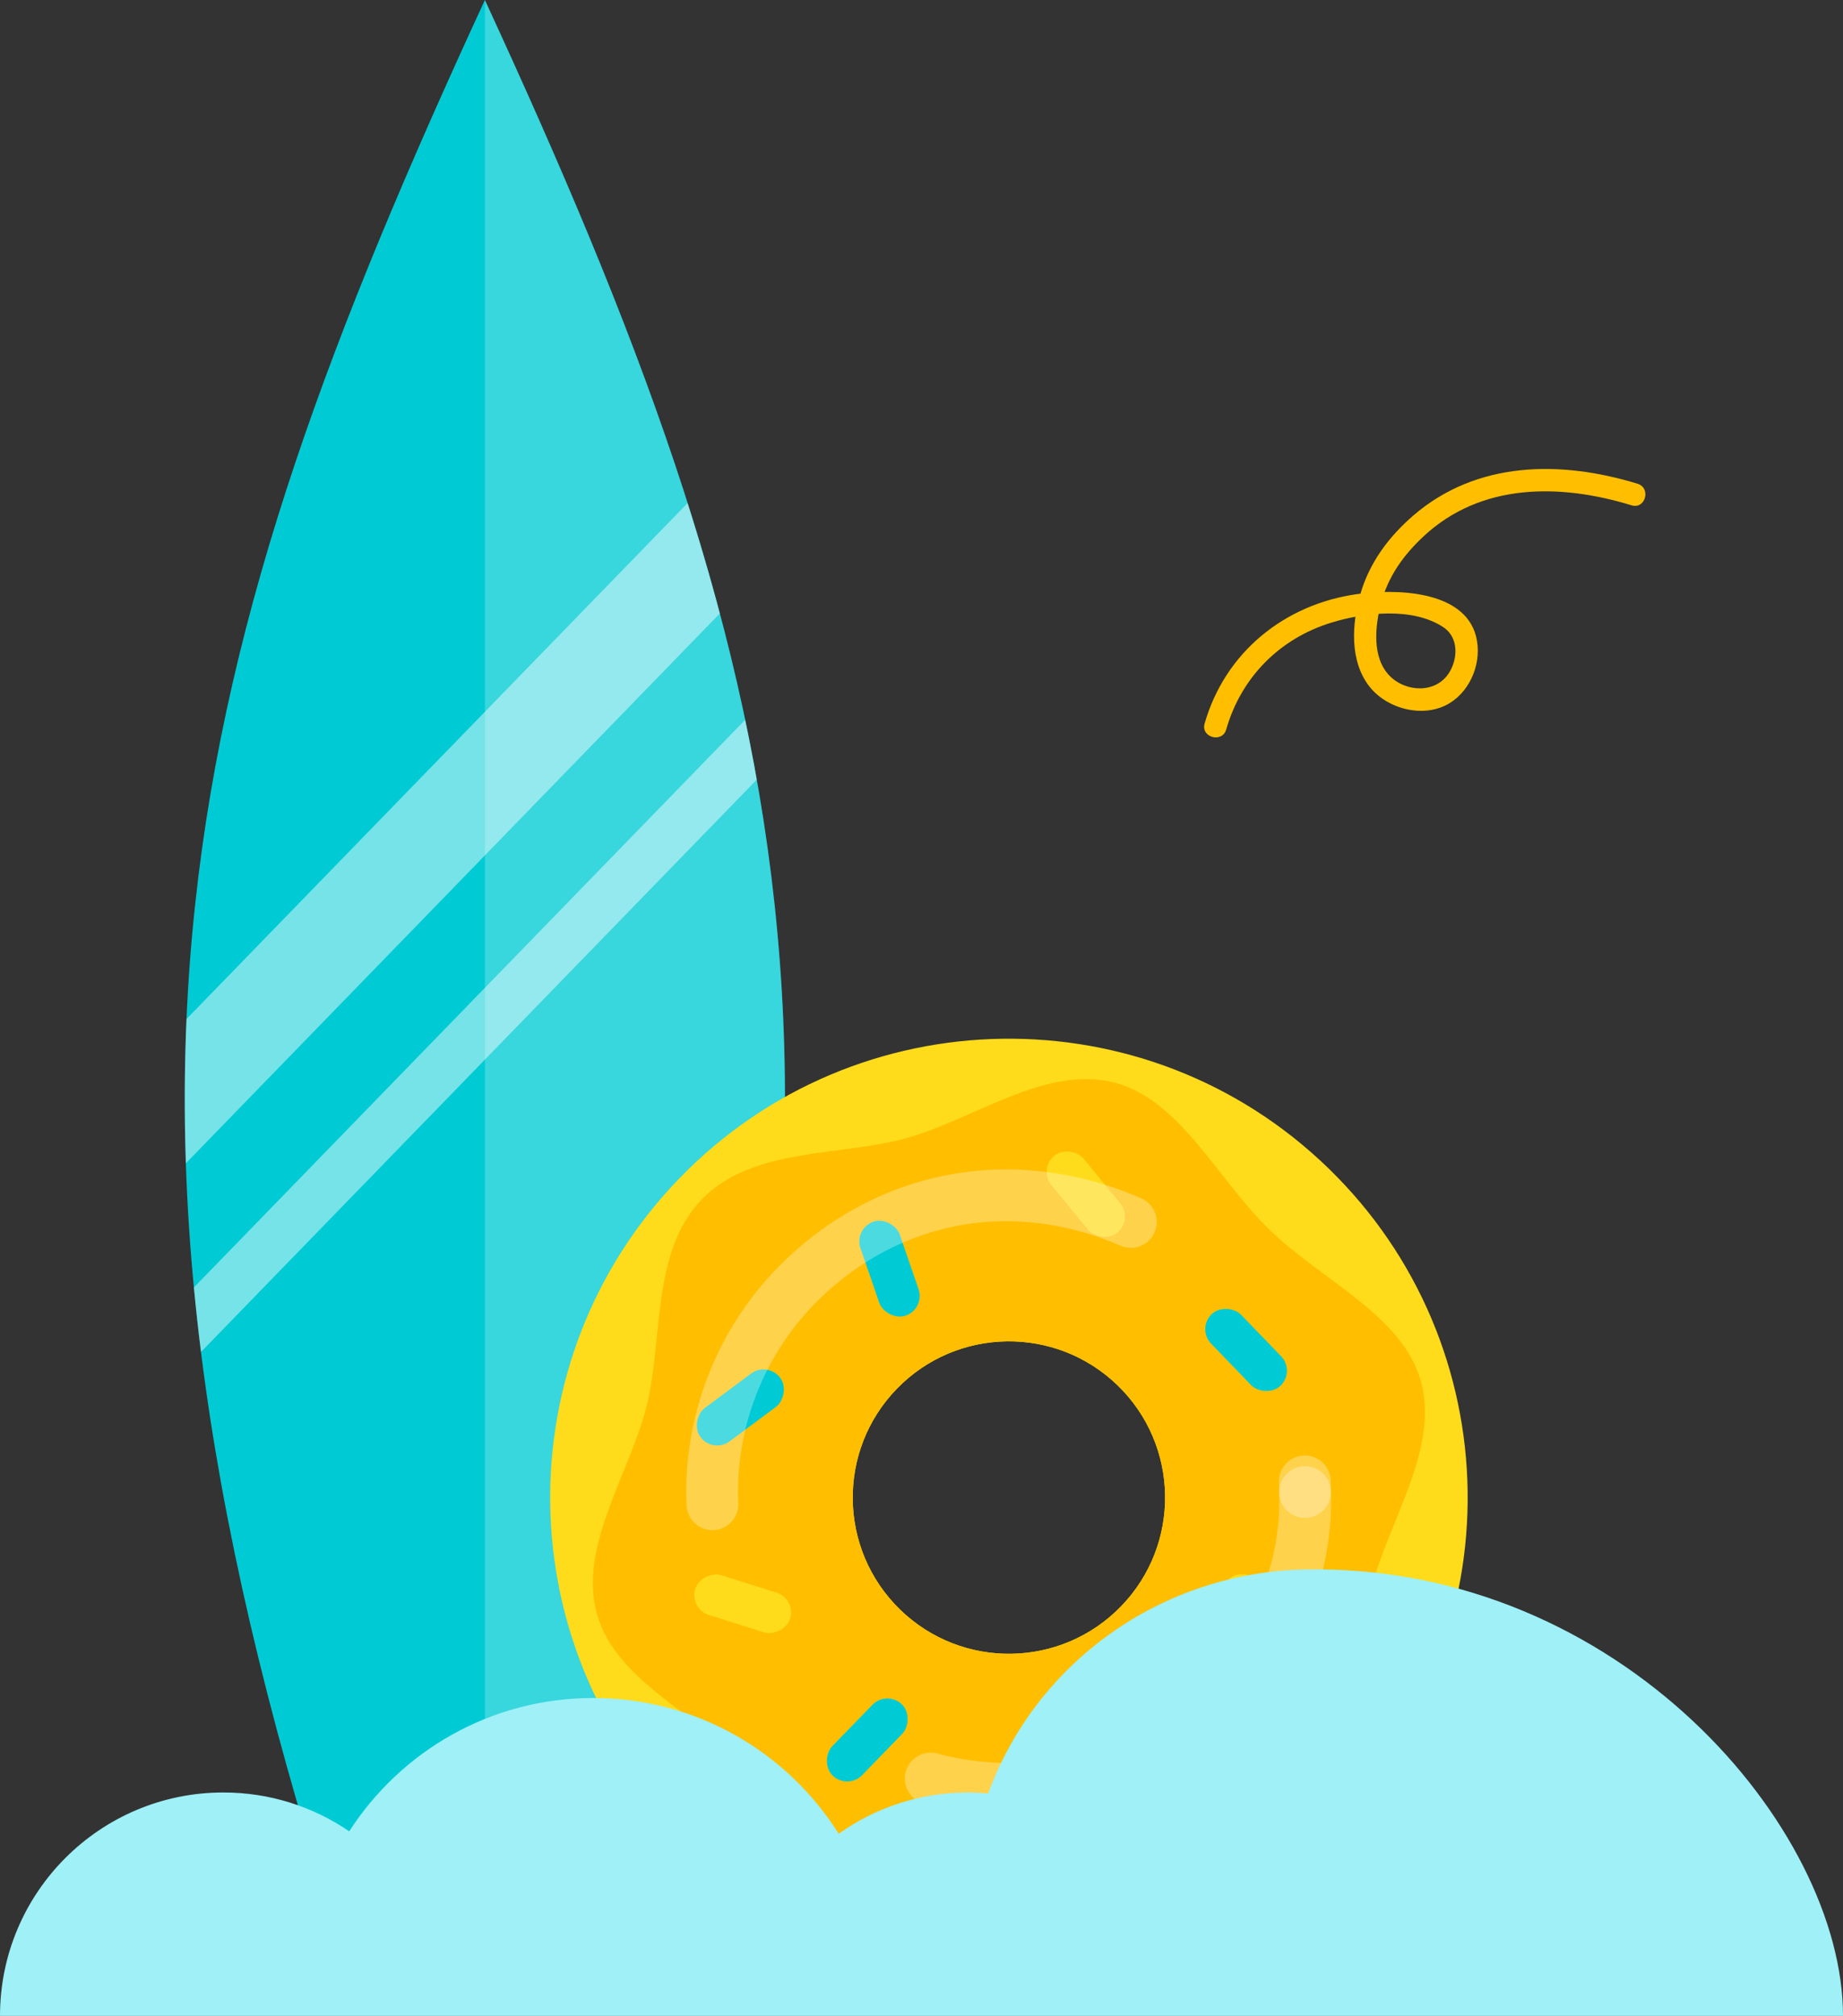   <svg xmlns="http://www.w3.org/2000/svg" viewBox="0 0 641.343 701.339">
   <rect x="0" y="0" width="641.343" height="701.339" fill="#333333" stroke="none"/>
   <g>
    <g>
     <g>
      <path d="M168.731,0h0C63.077,228.919,21.455,383.425,120.707,682.78h96.05C316.008,383.424,274.386,228.919,168.731,0Z" style="fill:#00cbd4;">
      </path>
      <g style="opacity:.22;">
       <path d="M168.732,682.78h48.025C316.008,383.425,274.386,228.919,168.732,0V682.78Z" style="fill:#fff;">
       </path>
      </g>
      <g style="opacity:.46;">
       <path d="M239.274,175.013L64.906,354.514c-.716,16.414-.798,33.117-.225,50.201L250.498,213.43c-3.394-12.783-7.141-25.572-11.223-38.416Zm20.034,75.41L67.474,447.903c.704,7.399,1.524,14.877,2.468,22.444l193.4-199.091c-1.235-6.963-2.579-13.905-4.034-20.832Z" style="fill:#fff;">
       </path>
      </g>
     </g>
     <path d="M426.701,253.803c5.202-18.143,18.57-31.658,36.595-37.191,11.483-3.525,28.261-5.493,38.969,1.59,5.32,3.519,5.159,10.829,1.994,15.871-4.529,7.213-14.975,6.853-20.681,1.05-6.202-6.307-5.087-17.238-3.046-25.048,2.478-9.48,7.817-16.952,14.951-23.571,20.043-18.598,47.504-18.3,72.302-10.697,4.801,1.472,6.853-6.041,2.07-7.507-26.728-8.194-55.945-8.004-78.041,11.056-8.616,7.432-15.363,16.537-18.49,27.551-2.885,10.163-3.698,22.98,3.128,31.817,6.225,8.06,19.16,11.35,28.057,5.872,7.564-4.657,11.357-14.747,9.119-23.294-4.244-16.205-28.506-16.434-41.485-14.593-25.261,3.583-45.857,20.29-52.949,45.024-1.383,4.825,6.127,6.885,7.507,2.07h0Z" style="fill:#ffbf00;">
     </path>
     <g>
      <path d="M462.329,406.5c-63.241-61.433-164.31-59.968-225.744,3.273-61.433,63.241-59.968,164.31,3.273,225.744,63.241,61.433,164.31,59.968,225.744-3.273,61.433-63.241,59.968-164.31-3.273-225.744Zm-149.106,153.494c-21.531-20.916-22.03-55.326-1.114-76.857s55.326-22.03,76.857-1.115,22.03,55.326,1.114,76.857c-20.916,21.531-55.326,22.03-76.857,1.114Z" style="fill:#ffdc1b;">
      </path>
      <path d="M477.179,552.853c5.965-23.718,23.898-48.944,17.247-72.48-6.446-22.813-34.51-34.92-52.736-52.626-18.227-17.706-31.143-45.406-54.133-51.188-23.718-5.965-48.414,12.691-71.949,19.342-22.813,6.446-53.653,3.091-71.359,21.318-17.706,18.227-13.458,48.957-19.239,71.947-5.965,23.718-23.898,48.944-17.247,72.48,6.446,22.813,34.509,34.92,52.736,52.626s31.143,45.406,54.133,51.188c23.718,5.965,48.414-12.691,71.949-19.342,22.813-6.446,53.653-3.091,71.359-21.318,17.706-18.227,13.458-48.957,19.24-71.947Zm-163.956,7.142c-21.531-20.916-22.03-55.326-1.114-76.857s55.326-22.03,76.857-1.115,22.03,55.326,1.114,76.857c-20.916,21.531-55.326,22.03-76.857,1.114Z" style="fill:#ffbf00;">
      </path>
      <rect x="370.608" y="398.185" width="14.478" height="34.558" rx="7.239" ry="7.239" transform="translate(933.438 497.303) rotate(140.665)" style="fill:#ffdc1b;">
      </rect>
      <rect x="431.235" y="545.554" width="14.478" height="34.558" rx="7.239" ry="7.239" transform="translate(1126.078 753.204) rotate(143.396)" style="fill:#ffdc1b;">
      </rect>
      <rect x="251.208" y="540.685" width="14.478" height="34.558" rx="7.239" ry="7.239" transform="translate(868.306 479.284) rotate(107.502)" style="fill:#ffdc1b;">
      </rect>
      <rect x="380.012" y="598.285" width="14.478" height="34.558" rx="7.239" ry="7.239" transform="translate(1082.018 400.668) rotate(104.987)" style="fill:#ffdc1b;">
      </rect>
      <rect x="302.301" y="424.101" width="14.478" height="34.558" rx="7.239" ry="7.239" transform="translate(-126.684 124.615) rotate(-18.973)" style="fill:#00cbd4;">
      </rect>
      <rect x="426.387" y="452.369" width="14.478" height="34.558" rx="7.239" ry="7.239" transform="translate(1071.784 506.442) rotate(136.016)" style="fill:#00cbd4;">
      </rect>
      <rect x="250.402" y="472.38" width="14.478" height="34.558" rx="7.239" ry="7.239" transform="translate(497.098 -9.144) rotate(53.396)" style="fill:#00cbd4;">
      </rect>
      <rect x="294.57" y="588.064" width="14.478" height="34.558" rx="7.239" ry="7.239" transform="translate(96.501 1249.842) rotate(-135.831)" style="fill:#00cbd4;">
      </rect>
      <g style="opacity:.3;">
       <path d="M454.14,528.073c-4.968,0-8.995-4.027-8.995-8.995,0-1.136-.02-2.272-.06-3.407-.176-4.965,3.706-9.132,8.671-9.308,4.981-.145,9.132,3.706,9.308,8.671,.048,1.332,.071,2.692,.071,4.044,0,4.968-4.027,8.995-8.995,8.995Z" style="fill:#fff;">
       </path>
      </g>
      <g style="opacity:.3;">
       <path d="M247.911,532.33c-4.789,0-8.771-3.774-8.979-8.605-1.338-30.856,10.387-61.179,32.167-83.191,21.271-21.5,49.019-33.457,78.129-33.668,16.193-.109,32.749,3.357,47.922,10.048,4.546,2.004,6.606,7.314,4.602,11.859-2.004,4.545-7.312,6.605-11.859,4.602-12.864-5.672-26.896-8.614-40.533-8.519-24.318,.176-47.569,10.237-65.471,28.33-18.27,18.465-28.104,43.892-26.983,69.76,.216,4.964-3.634,9.161-8.597,9.376-.133,.006-.265,.009-.396,.009Z" style="fill:#fff;">
       </path>
      </g>
      <g style="opacity:.3;">
       <path d="M351.609,631.396c-10.268,0-20.513-1.323-30.119-3.955-4.791-1.312-7.611-6.261-6.299-11.053,1.312-4.791,6.26-7.613,11.053-6.299,14.266,3.908,30.922,4.353,45.698,1.222,20.629-4.373,39.492-16.169,53.114-33.215,13.656-17.088,20.793-37.939,20.094-58.716-.167-4.966,3.723-9.126,8.688-9.293,4.981-.152,9.125,3.722,9.293,8.688,.843,25.061-7.688,50.117-24.021,70.553-16.216,20.291-38.745,34.349-63.438,39.583-7.831,1.66-15.955,2.485-24.063,2.485Z" style="fill:#fff;">
       </path>
      </g>
     </g>
     <path d="M0,701.339c0-42.929,34.801-77.731,77.731-77.731,16.247,0,31.324,4.992,43.797,13.515,17.956-27.894,49.256-46.384,84.894-46.384,36.001,0,67.578,18.866,85.44,47.236,12.701-9.036,28.221-14.367,44.995-14.367,2.373,0,4.717,.124,7.036,.332,16.447-45.16,59.932-77.153,110.989-77.926,108.967-1.649,186.461,90.141,186.461,155.324" style="fill:#9ff0f7;">
     </path>
    </g>
   </g>
  </svg>
